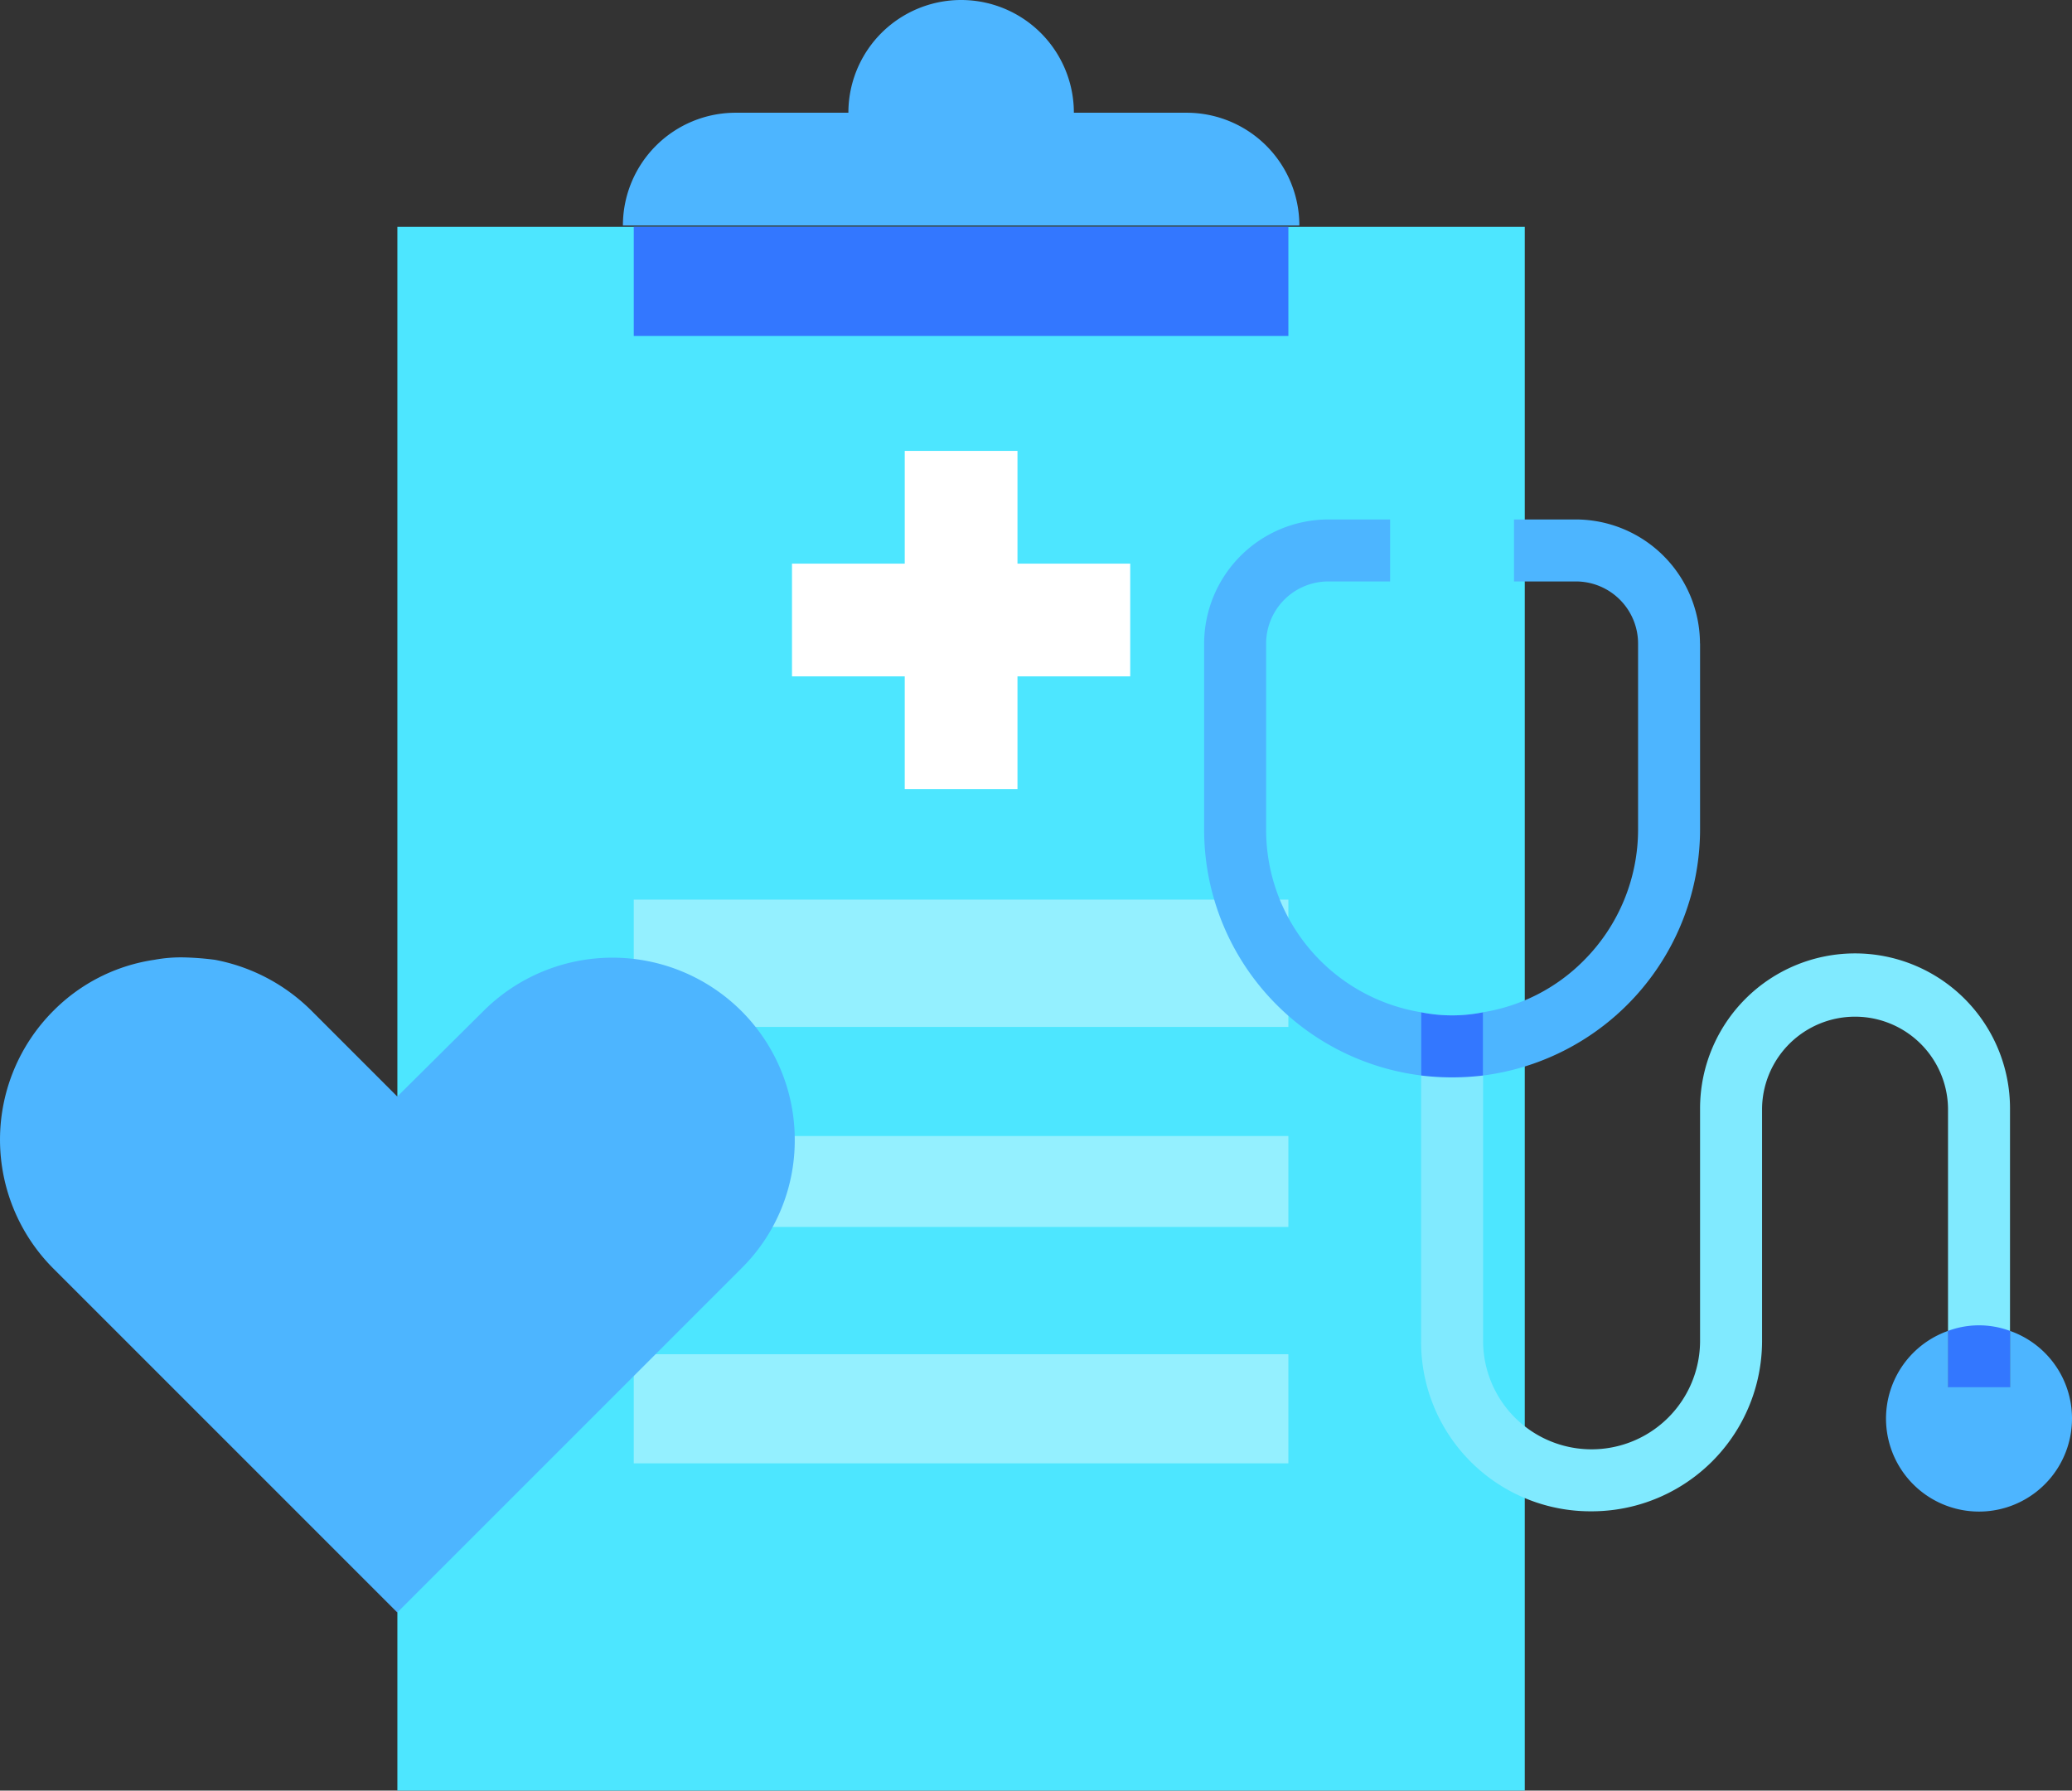 <svg xmlns="http://www.w3.org/2000/svg" width="113.947" height="98.475" viewBox="0 0 113.947 98.475"><rect x="0" y="0" width="113.947" height="98.475" fill="#333333" stroke="none"/><defs><style>.a{fill:#4de6ff;}.b,.f{fill:#4db5ff;}.c{fill:#37f;}.d{fill:#fff;}.e{fill:#94f0ff;}.f{mix-blend-mode:multiply;isolation:isolate;}.g{fill:#80eaff;}</style></defs><g transform="translate(-812.147 -4128.219)"><g transform="translate(30.004 3720.219)"><rect class="a" width="62" height="86" transform="translate(803.996 420.475)"/><path class="b" d="M889.2,420.4H852a6.2,6.2,0,0,1,6.2-6.2h6.2a6.2,6.2,0,1,1,12.4,0H883a6.2,6.2,0,0,1,6.2,6.2Zm0,0" transform="translate(-35.601)"/><rect class="c" width="36" height="6" transform="translate(816.996 420.475)"/><path class="d" d="M888,510.2v6.2h6.2v6.2h6.2v-6.2h6.2v-6.2h-6.2V504h-6.2v6.2Zm0,0" transform="translate(-62.302 -71.203)"/><rect class="e" width="36" height="7" transform="translate(816.996 457.475)"/><rect class="e" width="36" height="5" transform="translate(816.996 470.475)"/><rect class="e" width="36" height="6" transform="translate(816.996 482.475)"/></g><path class="f" d="M715.767,187.3a9.887,9.887,0,0,1-2.941,7.085L693.91,213.3l-16.71-16.71-2.206-2.205a10.025,10.025,0,0,1,0-14.17,9.833,9.833,0,0,1,5.548-2.807,8.041,8.041,0,0,1,1.57-.134,15.762,15.762,0,0,1,1.772.134,10.192,10.192,0,0,1,5.314,2.807l4.712,4.712,4.746-4.712a10.043,10.043,0,0,1,14.17,0,10,10,0,0,1,2.941,7.085Zm0,0" transform="translate(140.086 4003.596)"/><g transform="translate(86.367 3748.787)"><path class="g" d="M899.864,576a8.526,8.526,0,0,0-8.523,8.523v12.784a5.966,5.966,0,0,1-11.932,0V579.239a8.616,8.616,0,0,1-3.409,0v18.068a9.312,9.312,0,0,0,9.375,9.375,9.37,9.37,0,0,0,9.375-9.375V584.523a5.114,5.114,0,0,1,10.227,0v15.341h3.409V584.523A8.526,8.526,0,0,0,899.864,576Zm0,0" transform="translate(-72.068 -144.136)"/><path class="b" d="M803.932,435.1v3.477A13.622,13.622,0,0,1,792,425.046V414.818A6.839,6.839,0,0,1,798.818,408h3.409v3.409h-3.409a3.419,3.419,0,0,0-3.409,3.409v10.227a10.166,10.166,0,0,0,8.523,10.057Zm0,0" transform="translate(0 0)"/><path class="b" d="M911.932,414.818v10.227A13.661,13.661,0,0,1,900,438.579V435.1a10.03,10.03,0,0,0,5.523-2.83,10.2,10.2,0,0,0,3-7.227V414.818a3.419,3.419,0,0,0-3.409-3.409H901.7V408h3.409a6.839,6.839,0,0,1,6.818,6.818Zm0,0" transform="translate(-92.659 0)"/><path class="b" d="M1066.227,726.967a5.114,5.114,0,1,1-6.818-4.807v3.1h3.409v-3.1a5.1,5.1,0,0,1,3.409,4.807Zm0,0" transform="translate(-226.5 -269.535)"/><path class="c" d="M879.409,598.8v3.477a14.2,14.2,0,0,1-3.409,0V598.8a8.616,8.616,0,0,0,3.409,0Zm0,0" transform="translate(-72.068 -163.698)"/><path class="c" d="M1083.409,720.307v3.1H1080v-3.1a4.889,4.889,0,0,1,3.409,0Zm0,0" transform="translate(-247.091 -267.682)"/></g></g></svg>